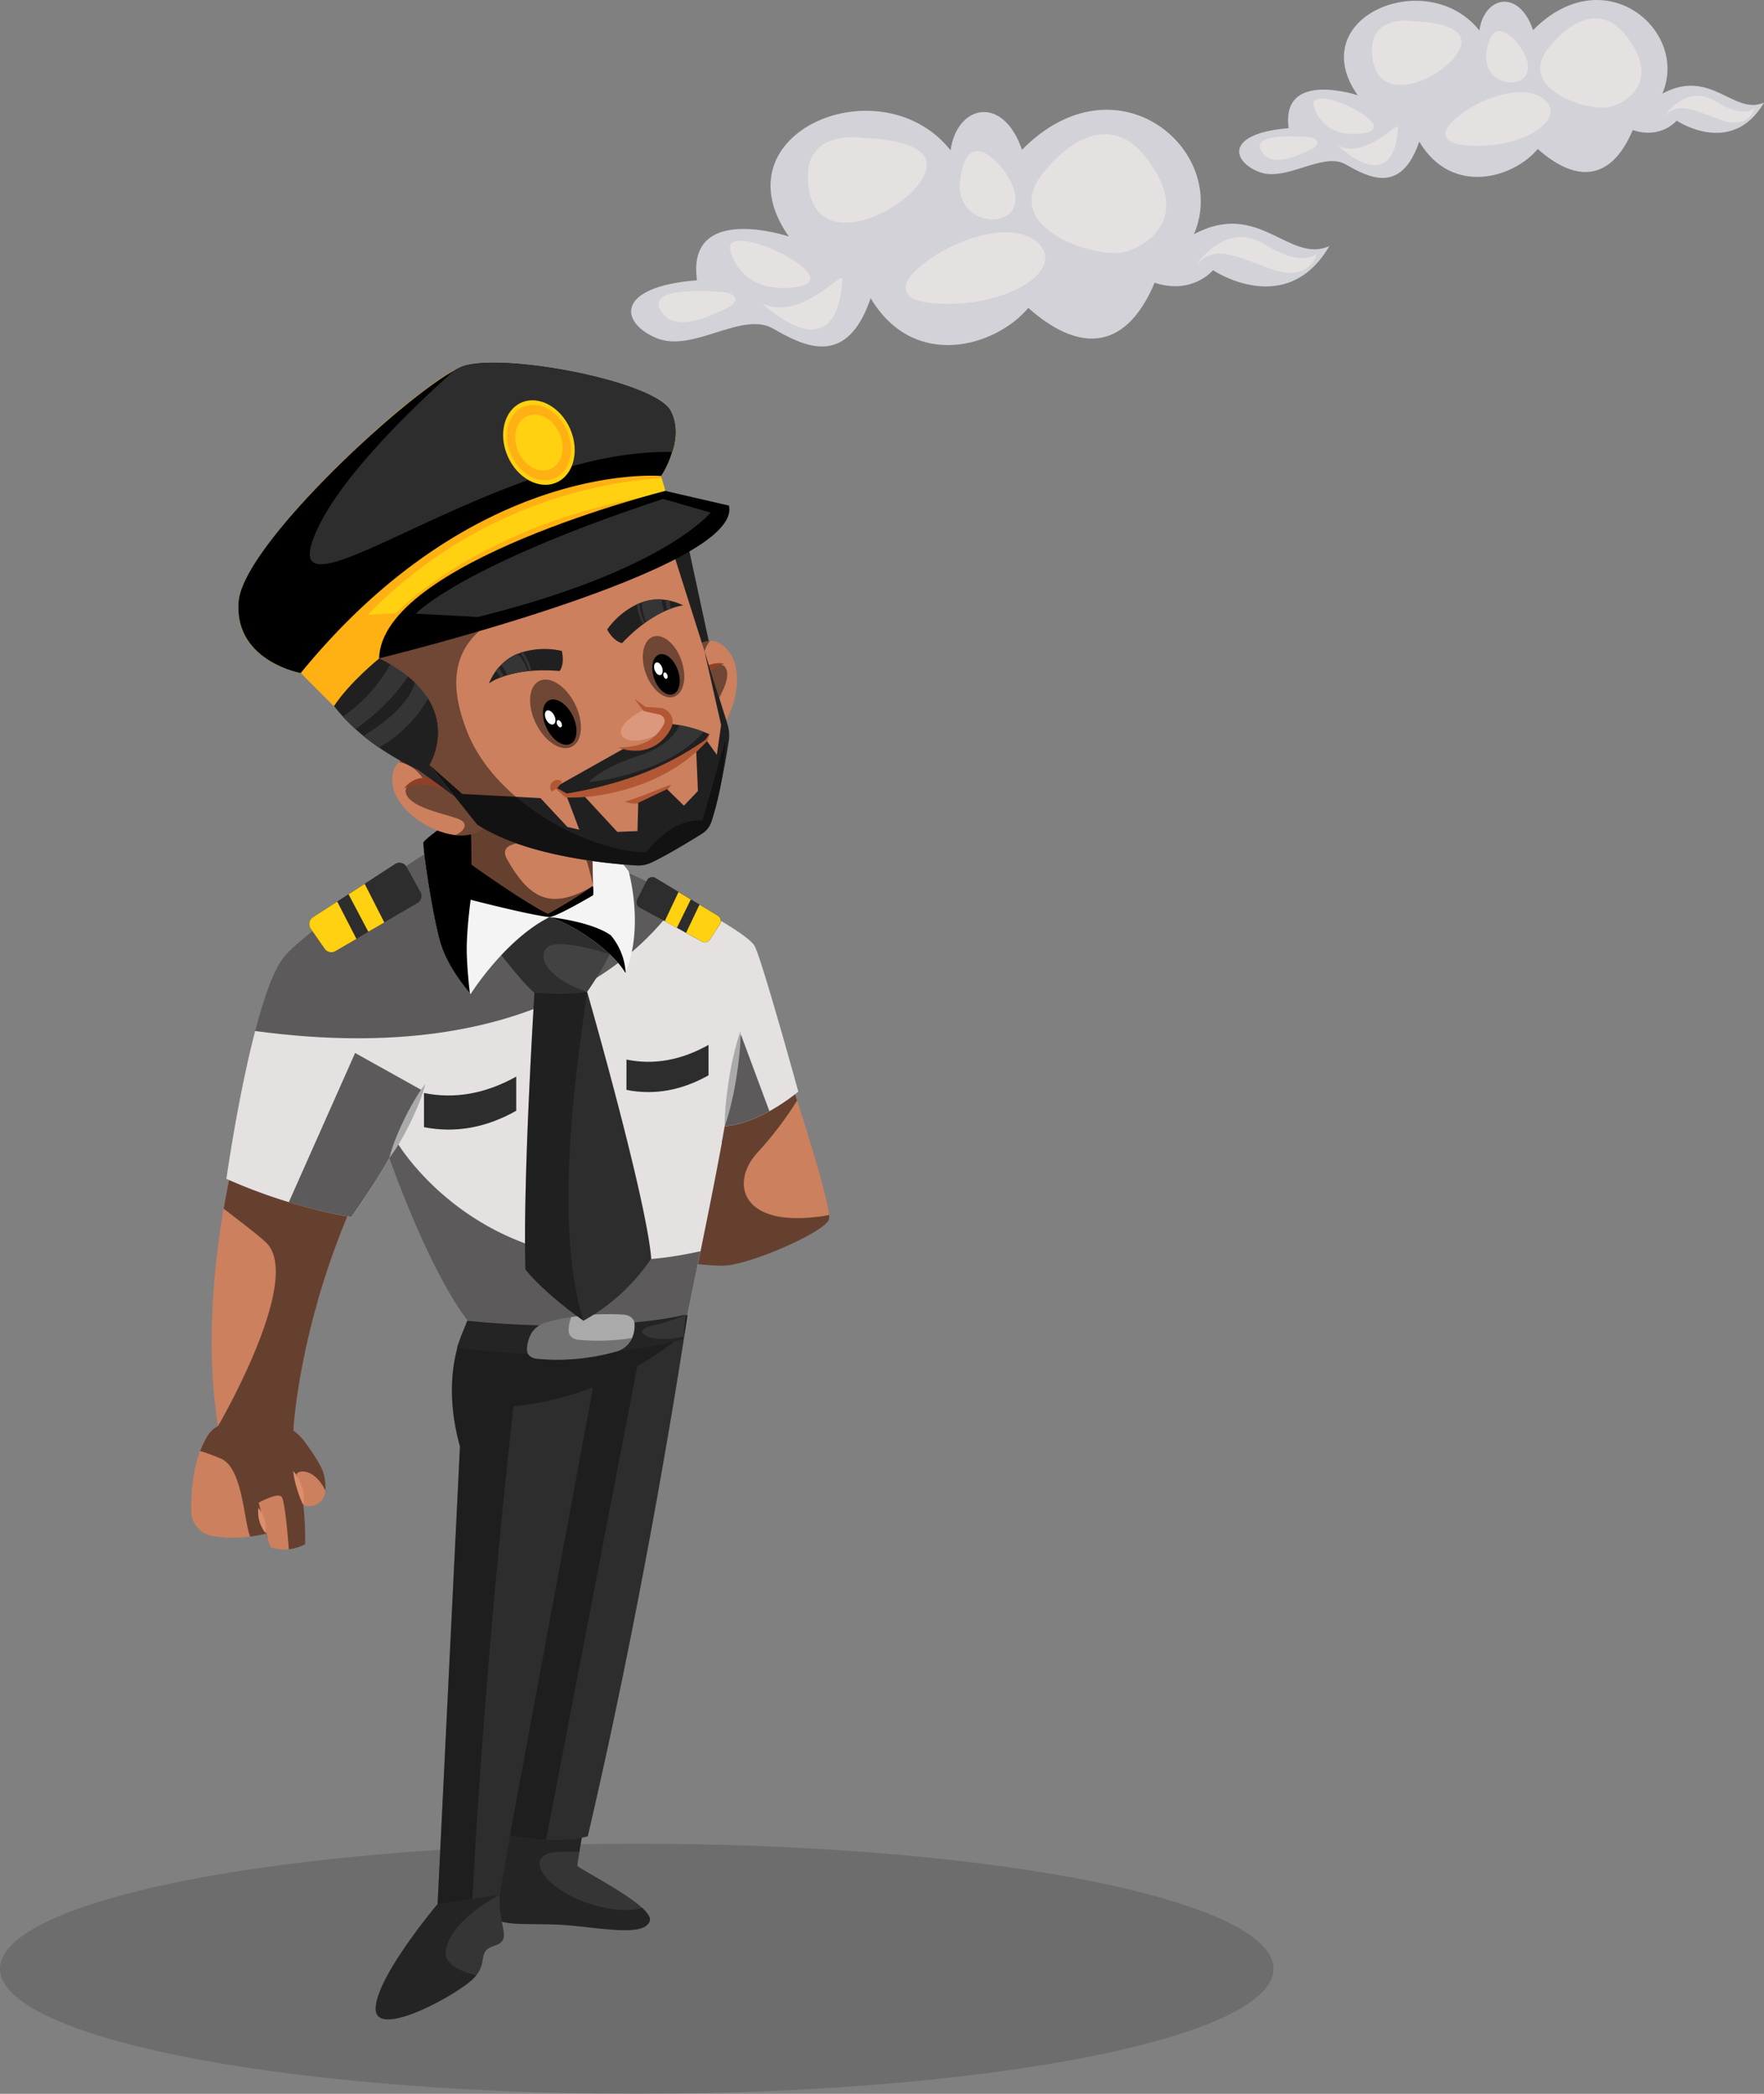 <svg xmlns="http://www.w3.org/2000/svg" viewBox="0 0 631.12 748.94"><rect x="0" y="0" width="631.12" height="748.94" fill="#808080" stroke="none"/><defs><style>.cls-1{isolation:isolate;}.cls-2{opacity:0.15;}.cls-3{fill:#353535;}.cls-10,.cls-13,.cls-15,.cls-18,.cls-4,.cls-7{mix-blend-mode:soft-light;}.cls-4{opacity:0.33;}.cls-5{fill:#2d2d2d;}.cls-6{fill:#cc805e;}.cls-7{opacity:0.5;}.cls-8{fill:#dd8f6c;}.cls-9{fill:#e5e1e1;}.cls-10{opacity:0.6;}.cls-11{fill:#aaa;}.cls-12{fill:#424242;}.cls-13{opacity:0.3;}.cls-14{fill:#f4f4f4;}.cls-16{fill:#ffd110;}.cls-17{fill:#d2d2d8;}.cls-18{opacity:0.45;}.cls-19{fill:#914027;}.cls-20{fill:#212021;}.cls-21{fill:#b25734;}.cls-22{fill:#ffb012;}.cls-23{fill:#fff;}.cls-24{fill:#db987d;}</style></defs><g class="cls-1"><g id="Слой_2" data-name="Слой 2"><g id="Layer_3" data-name="Layer 3"><ellipse class="cls-2" cx="227.81" cy="704.21" rx="227.81" ry="44.72"/><path class="cls-3" d="M207.76,650.57l.38,6.75s-1.52,9-1.59,10,27.74,14.46,25.92,19.81-15.24,2.84-28.09,1.61-24.86.78-27.71-3.16-1.83-29.06-.37-32.09S191.59,643,191.59,643"/><path class="cls-4" d="M232.47,687.16c-1.82,5.36-15.24,2.85-28.09,1.62s-24.86.77-27.71-3.16-1.84-29.06-.37-32.09S191.59,643,191.59,643l16.16,7.59.39,6.75s-.43,2.52-.84,5c-2.21,0-4.61,0-7.18.07-15.09.38-4.39,15.49,15.65,19.87,5.94,1.29,10.53,1.11,14.06.22C231.78,684.33,232.88,686,232.47,687.16Z"/><path class="cls-3" d="M163.41,673.65l-6.83,7.4s-22,26-22.18,37.4,30.17-5.42,35.37-11.13.57-9.26,7.21-11.36,1.08-7.06,1.79-18.16"/><path class="cls-4" d="M170.43,706.55c-.2.25-.42.51-.66.77-5.21,5.71-35.57,22.56-35.37,11.13s22.18-37.4,22.18-37.4l6.82-7.4,15.37,4.15s-17.33,8.61-19.27,19.73C158.66,702.35,164.05,705,170.43,706.55Z"/><path class="cls-5" d="M246,470.18s-.34,2.34-1,6.66c-3.49,22.56-15.84,99.28-34.71,180-4.48,1.26-10,1.43-14.87,1.18a95.92,95.92,0,0,1-12.93-1.55l-3.68,21.35L169,679.23l-12.43,1.82,8-163.67c-7.86-28.38,2.92-44.7,2.92-44.7l6.71-8Z"/><path class="cls-4" d="M174.17,464.72l-6.71,8s-10.78,16.32-2.92,44.7l-8,163.67L169,679.23c1.21-23.52,5.17-90,14.7-176.22a109.1,109.1,0,0,0,28.47-6.77L182.45,656.45A95.92,95.92,0,0,0,195.38,658L228,488.71a119.61,119.61,0,0,0,17-11.87c.67-4.32,1-6.66,1-6.66Z"/><path class="cls-6" d="M282.56,388.35l1.9,3s13.12,40.18,12.15,44.66-28.91,16.66-38,16.68a80.94,80.94,0,0,1-17.72-2.18l5.21-61.74"/><path class="cls-7" d="M296.61,434.59a5,5,0,0,1,0,1.47c-1,4.48-28.9,16.66-38,16.68a81.4,81.4,0,0,1-17.72-2.17l5.21-61.76,36.44-.46,1.9,3s.27.84.75,2.3a125.9,125.9,0,0,1-14.07,18.5c-9.83,10.53-6.34,26.42,21,23.13C293.72,435.13,295.21,434.89,296.61,434.59Z"/><path class="cls-6" d="M126.86,429.15c-2.79,6.23-5.22,12.33-7.36,18.22-1.88,5.24-3.54,10.31-5,15.14-.36,1.21-.71,2.41-1,3.59s-.65,2.35-1,3.5-.6,2.28-.88,3.39c-5.83,22.87-6.66,38.52-6.66,38.71a17.19,17.19,0,0,1,4.06,4l.08.1c2.82,3.83,5.92,8.5,6.67,11.25a16.9,16.9,0,0,1,.67,4.63,4,4,0,0,1,0,.49c0,.24,0,.47,0,.67s0,.23-.05.34a7,7,0,0,1-.44,2,5.7,5.7,0,0,1-7.42,3.18l-.07,0c.07.52.13,1,.17,1.56.09.84.17,1.65.21,2.44s.1,1.27.14,1.89c.1,2.06.14,3.85.13,5.21,0,.23,0,.43,0,.63,0,1.4,0,2.22,0,2.22h0a14.38,14.38,0,0,1-2,.9,11.5,11.5,0,0,1-1.43.46l-.6.15a14.47,14.47,0,0,1-8.26-.39c-.46-1.23-.79-2.17-1-2.86-.17-.46-.29-.82-.35-1a1.16,1.16,0,0,1-.1-.32c-.07-.2-.09-.29-.09-.27a1,1,0,0,1,0-.14c-.06-.23-.07-.3-.07-.3h0a1.85,1.85,0,0,1-.38.1,2.14,2.14,0,0,1-.34.08l-.16,0-.67.15-.4.09-.85.16-.54.09-1.18.2a44.24,44.24,0,0,1-14.85,0,9.1,9.1,0,0,1-7.41-8.8c-.1-7.49.72-15.16,3.18-21.66h0c.08-.2.17-.39.25-.59.17-.42.33-.84.52-1.25.36-.81.73-1.6,1.15-2.36.26-.48.54-1,.83-1.41A8.9,8.9,0,0,1,78,510.11c-4.57-28.31-1.33-58.24,2-77.77,2.26-13.18,4.57-21.62,4.57-21.62l6.24-11.35a51.35,51.35,0,0,1,22.5,10.15l.76.61a43.4,43.4,0,0,1,3.64,3.45c.71.75,1.4,1.54,2.06,2.37.43.55.86,1.12,1.3,1.71.63.88,1.25,1.81,1.82,2.78A40.62,40.62,0,0,1,126.86,429.15Z"/><path class="cls-7" d="M126.85,429.15c-2.8,6.23-5.23,12.34-7.35,18.22-1.9,5.24-3.54,10.31-5,15.14-.36,1.21-.71,2.41-1,3.59s-.65,2.35-1,3.5-.6,2.28-.88,3.39c-5.83,22.87-6.66,38.52-6.66,38.71a17.19,17.19,0,0,1,4.06,4l.08.1c2.82,3.83,5.92,8.5,6.67,11.25a16.9,16.9,0,0,1,.67,4.63,4,4,0,0,1,0,.49c0,.24,0,.47,0,.67s0,.25,0,.37,0,0,0,0c-4.66-9.44-11.39-6.88-10.21-5.37.88,1.16,1.86,7.1,2.35,10.56l-.07,0c.07.52.13,1,.17,1.56.09.84.17,1.65.21,2.44s.09,1.29.12,1.9c.11,2,.16,3.85.15,5.2,0,.23,0,.43,0,.63,0,1.4,0,2.22,0,2.22a14.38,14.38,0,0,1-2,.9c-.42.15-.89.32-1.43.46l-.6.15a17.35,17.35,0,0,1-1.78.3c-.42-5.42-1.49-17.48-2.61-18.76-1.45-1.67-8.18,2.11-8.18,2.11l3.29,13.1c-.17-.46-.29-.82-.35-1a1.16,1.16,0,0,1-.1-.32c-.07-.2-.09-.29-.09-.27a1,1,0,0,1,0-.14c-.06-.23-.07-.3-.07-.3h0l-.38.1-.34.08-.16,0-.67.15-.4.09-.85.16-.54.09c-.7.13-1.48.25-2.35.36a11.15,11.15,0,0,1-.68-2c-1.89-7.59-2.79-22.76-9.79-25.85a72.81,72.81,0,0,0-7.46-2.74,34.11,34.11,0,0,1,1.92-4.2c.26-.48.54-1,.83-1.41A8.9,8.9,0,0,1,78,510.11s30.82-52.64,17.18-65.67c-2.66-2.54-8.78-7.19-15.15-12.1,2.26-13.18,4.57-21.62,4.57-21.62l6.24-11.35a51.35,51.35,0,0,1,22.5,10.15l.76.61a43.4,43.4,0,0,1,3.64,3.45c.71.75,1.39,1.54,2.06,2.37.43.55.86,1.12,1.3,1.71.63.88,1.24,1.81,1.82,2.78A42.13,42.13,0,0,1,126.85,429.15Z"/><path class="cls-8" d="M104.91,526.17a29,29,0,0,0,1.31,6.22,44.89,44.89,0,0,0,2.23,5.93,12.43,12.43,0,0,0-.41-6.47A14.87,14.87,0,0,0,104.91,526.17Z"/><path class="cls-8" d="M92.44,539.36a12.19,12.19,0,0,0,2.63,9.11,12.31,12.31,0,0,0-2.63-9.11Z"/><path class="cls-9" d="M285.62,390.48a72.62,72.62,0,0,1-10.35,7c-4.72,2.62-10.48,5-16,5.36-.27,1.62-.62,3.54-1,5.67l0,.2c-1.91,10.45-5,26-7.64,38.87-2.56,12.62-4.64,22.63-4.64,22.63s-39,18-78.51,2.5c-14.61-19.12-28.18-58.45-28.18-58.45s-3.54,6.75-13.59,21.08A169.9,169.9,0,0,1,103.34,430,189.82,189.82,0,0,1,81,421.66s4.12-29.28,10.3-52.87c3.18-12.2,6.91-22.88,10.9-27.22,11.71-12.79,54.05-38.76,54.05-38.76L226,312.64s8.05,3.83,17.28,8.66c11.63,6.09,25.15,13.76,26.83,17.31C273.1,345,285.62,390.48,285.62,390.48Z"/><path class="cls-10" d="M91.27,368.79c3.18-12.2,6.91-22.88,10.9-27.22,11.71-12.79,54.05-38.76,54.05-38.76L226,312.64s8.05,3.83,17.28,8.66C232.35,338,193,382.56,91.27,368.79Z"/><path class="cls-10" d="M250.61,447.55c-2.56,12.62-4.64,22.63-4.64,22.63s-39,18-78.51,2.5c-14.61-19.12-28.18-58.45-28.18-58.45s-3.54,6.75-13.59,21.08A169.9,169.9,0,0,1,103.34,430l23.71-53.35L151,390l-9,18.53S174.67,464.72,250.61,447.55Z"/><path class="cls-10" d="M275.27,397.45c-4.72,2.62-10.48,5-16,5.36-.27,1.62-.62,3.54-1,5.67l6.74-38.6Z"/><path class="cls-3" d="M163.5,482c13.41,1.92,49.22,5.61,81-3l.09-1,.75-7.63v-.14s-27,7.2-78.17,2.23Z"/><path class="cls-4" d="M163.5,482c13.41,1.92,49.22,5.61,81-3l.09-1c-11.49,3.08-20.09-2-11-3.89a69.54,69.54,0,0,0,11.71-3.74v-.14s-27,7.2-78.17,2.23Z"/><path class="cls-11" d="M220.19,483.51A77.64,77.64,0,0,1,192,486c-2.1-.24-3.44-1.49-3.45-3.2a12.36,12.36,0,0,1,1.61-5.91,8.64,8.64,0,0,1,5.23-3.79A83,83,0,0,1,223,470.23c2.27.16,3.83,1.36,4,3.07a10.82,10.82,0,0,1-1.27,6.12A8.73,8.73,0,0,1,220.19,483.51Z"/><path class="cls-4" d="M226.12,478.6c-.12.28-.25.54-.39.82a8.68,8.68,0,0,1-5.53,4.09A77.67,77.67,0,0,1,192,486c-2.12-.24-3.44-1.49-3.46-3.19a12.37,12.37,0,0,1,1.61-5.92,8.55,8.55,0,0,1,5.23-3.78,92.2,92.2,0,0,1,9.07-2,11.13,11.13,0,0,0-1,5c.05,1.71,1.47,2.94,3.65,3.15A76.31,76.31,0,0,0,226.12,478.6Z"/><path class="cls-5" d="M233,450.19a70.88,70.88,0,0,1-24.24,22.23S195.1,463,188,454.07c-1-31.85,3.23-98.94,3.23-98.94l8.94-4,6.55,2.43,3.36,1.24S231.24,428.42,233,450.19Z"/><path class="cls-12" d="M219.48,337.42a11.52,11.52,0,0,1-1.3,3.94h0a116,116,0,0,1-8.12,13.43s-6.24,1.3-18.85.33c-4.32-3.59-12.6-14.5-12.6-14.5s-8.17-11.87,10.88-14.26S219.61,333.33,219.48,337.42Z"/><path class="cls-13" d="M219.48,337.42a11.52,11.52,0,0,1-1.3,3.94h0s-17.71-5.91-22.12-2.67c-4,3-.76,10.13,10.64,14.86,1.05.43,2.16.85,3.36,1.24-3,21.5-12.63,82.32-1.28,117.62,0,0-13.68-9.46-20.8-18.35-1-31.85,3.23-98.94,3.23-98.94-4.32-3.59-12.6-14.5-12.6-14.5s-8.17-11.87,10.88-14.26S219.61,333.33,219.48,337.42Z"/><path class="cls-14" d="M223.84,347.76a2.44,2.44,0,0,0-.1.24c-4-7-17-16.71-27.14-19.95l0,0c-15.95,8-28.21,27.51-28.21,27.51l-.23-.27c-1.28-1.48-7.58-9-10.22-17-2.94-8.89-6.79-35.3-6.42-36.93s21.37-16,21.37-16,15.63,5.16,29.2,11.15c1.89.84,3.75,1.68,5.52,2.54,14.43,7,17.32,12.71,17.32,12.71S230.56,331.41,223.84,347.76Z"/><path class="cls-15" d="M212.21,320.22s-12.93,7.65-15.65,7.81c-6.79-.66-28.17-6.19-28.17-6.19s-1.58,11.52-1.39,18.93,1.12,14.5,1.12,14.5c-1.28-1.48-7.58-9-10.22-17-2.94-8.89-6.79-35.3-6.42-36.93s21.37-16,21.37-16,15.63,5.16,29.2,11.15l10.1,20.42A11.87,11.87,0,0,1,212.21,320.22Z"/><path class="cls-15" d="M223.84,347.76a2.44,2.44,0,0,0-.1.24c-4-7-17-16.71-27.14-19.95.89.08,15.11,1.66,21.93,6.5A23,23,0,0,1,223.84,347.76Z"/><path class="cls-6" d="M168.18,276.94l.58,32.35s18.06,13,27.28,17.57a179.24,179.24,0,0,0,16.12-10l-.48-26.73Z"/><path class="cls-7" d="M181.39,307.28c5.84,10.45,11.14,14.38,17.53,14.25,6-.13,12.32-4.07,13.14-4.6a183,183,0,0,1-16,9.92c-9.22-4.52-27.29-17.57-27.29-17.57l-.58-32.34,43.5,13.19.47,26.73s-2.4-12.64-5-13.62C207.14,303.24,175.54,296.82,181.39,307.28Z"/><path class="cls-5" d="M111.16,332.2l5,7.17a2.89,2.89,0,0,0,3.84.85l7.53-4.4,4.28-2.55,5.71-3.35L149.36,323a2.9,2.9,0,0,0,1.09-3.9l-5-9.05a2.9,2.9,0,0,0-4.12-1l-10.9,7.08-5.78,3.75-4.07,2.62L112,328.12A2.9,2.9,0,0,0,111.16,332.2Z"/><polygon class="cls-16" points="124.7 319.88 131.77 333.28 137.5 329.95 130.47 316.14 124.7 319.88"/><path class="cls-16" d="M111.16,332.18l5,7.17a2.89,2.89,0,0,0,3.84.86l7.52-4.38-6.87-13.35L112,328.1A2.9,2.9,0,0,0,111.16,332.18Z"/><path class="cls-5" d="M257.53,330.62,254,336.08a2.16,2.16,0,0,1-2.85.72l-5.72-3.11-3.25-1.81-4.33-2.37-9-4.87a2.16,2.16,0,0,1-.9-2.89l3.5-6.86a2.15,2.15,0,0,1,3.05-.86l8.3,5,4.39,2.67,3.1,1.86,6.58,4A2.15,2.15,0,0,1,257.53,330.62Z"/><polygon class="cls-16" points="247.15 321.73 242.17 331.89 237.82 329.53 242.76 319.07 247.15 321.73"/><path class="cls-16" d="M257.53,330.6,254,336.07a2.15,2.15,0,0,1-2.84.72l-5.71-3.1,4.82-10.11,6.58,4A2.15,2.15,0,0,1,257.53,330.6Z"/><path class="cls-11" d="M259.3,402.81a75.76,75.76,0,0,1,.45-8.68c.28-2.87.7-5.72,1.14-8.57s1-5.66,1.69-8.47a73.4,73.4,0,0,1,2.38-8.36,75.88,75.88,0,0,1-.45,8.68c-.27,2.87-.69,5.72-1.14,8.56s-1,5.67-1.69,8.48A78.4,78.4,0,0,1,259.3,402.81Z"/><path class="cls-11" d="M139.28,414.22a54.07,54.07,0,0,1,2.34-7.06c.9-2.3,1.92-4.54,3-6.76s2.21-4.4,3.47-6.52a55.49,55.49,0,0,1,4.1-6.21,55.61,55.61,0,0,1-2.34,7.06c-.9,2.3-1.92,4.54-3,6.76s-2.22,4.39-3.47,6.52A55.49,55.49,0,0,1,139.28,414.22Z"/><path class="cls-5" d="M224.12,389.85c10.15,2,19.93.11,29.38-5.22l0-10.88Q238.82,382,224.14,379Z"/><path class="cls-5" d="M151.7,403.19c11.41,2.22,22.4.11,33-5.88l0-12.22q-16.52,9.21-33,5.87Z"/><path class="cls-17" d="M282.22,84.59s-36.76-12.3-32.86,15.66c-29.36,2.34-27.64,15.18-14.54,20.66s30.57-9.79,41.75-3.38,26.38,14.21,34.94-10.86c15.59,26.14,44.9,17.24,56.4,3.47,16.58,14.78,34.09,17.22,45.2-9,13.53,4.46,20.88-4.48,20.88-4.48s26.25,17.66,41.61-8.62c-14.38,6.4-25.21-16.74-48.42-4.26C440,53.73,399.55,19.19,365.64,53.58c-6.71-19.77-23.22-16.2-25.55.16C315.36,22.72,256,47.27,282.22,84.59Z"/><path class="cls-9" d="M309.53,49.43S285.42,44.92,289.46,68s36.19,6.86,41.45-5.83S309.53,49.43,309.53,49.43Z"/><path class="cls-9" d="M261.17,89.08s2.91,16.3,23.4,13.65S259.82,78.34,261.17,89.08Z"/><path class="cls-9" d="M326.8,97.6s-11.65,11.23,12.68,11.07,42-13.48,31.41-22.21S336.54,87.45,326.8,97.6Z"/><path class="cls-9" d="M359.36,61.19s-12.82-17.82-15.82,2.75S374.62,83,359.36,61.19Z"/><path class="cls-9" d="M374.55,60.31s19-24.56,35.14-4.35,3,31-6.89,34.07S355.11,81.31,374.55,60.31Z"/><path class="cls-9" d="M428.13,94.57s10.39-15.86,24.42-7.12,18.61,3.08,18.61,3.08-2.32,10.94-16.64,5.62S434.87,87.88,428.13,94.57Z"/><path class="cls-9" d="M301.37,99.92c.21-3.61-14.85,15.32-28.76,8.58C287.11,121.26,300,123.23,301.37,99.92Z"/><path class="cls-9" d="M257.63,104.37s-25.95-2.44-21.52,6.23,16.16,3.21,22.87.18S263.5,104.67,257.63,104.37Z"/><path class="cls-17" d="M485.76,34.08s-27.63-9.25-24.7,11.77C439,47.61,440.29,57.26,450.13,61.38s23-7.36,31.38-2.55,19.83,10.69,26.26-8.16c11.72,19.65,33.76,13,42.4,2.62,12.46,11.1,25.62,12.93,34-6.76,10.17,3.36,15.7-3.37,15.7-3.37s19.73,13.28,31.28-6.48c-10.81,4.81-19-12.58-36.39-3.2,9.66-22.6-20.78-48.56-46.27-22.71-5-14.86-17.45-12.18-19.2.12C510.67-12.43,466,6,485.76,34.08Z"/><path class="cls-9" d="M506.28,7.65s-18.11-3.39-15.08,14,27.21,5.17,31.16-4.37S506.28,7.65,506.28,7.65Z"/><path class="cls-9" d="M469.94,37.45s2.18,12.26,17.59,10.26S468.92,29.38,469.94,37.45Z"/><path class="cls-9" d="M519.27,43.85s-8.76,8.45,9.53,8.32,31.56-10.12,23.61-16.69S526.59,36.23,519.27,43.85Z"/><path class="cls-9" d="M543.74,16.49S534.1,3.1,531.85,18.56,555.22,32.91,543.74,16.49Z"/><path class="cls-9" d="M555.16,15.83s14.27-18.46,26.42-3.27,2.26,23.33-5.18,25.61S540.55,31.61,555.16,15.83Z"/><path class="cls-9" d="M595.44,41.58s7.81-11.92,18.35-5.35,14,2.31,14,2.31-1.75,8.23-12.51,4.23S600.51,36.55,595.44,41.58Z"/><path class="cls-9" d="M500.15,45.6c.16-2.71-11.16,11.52-21.61,6.45C489.44,61.64,499.13,63.12,500.15,45.6Z"/><path class="cls-9" d="M467.28,49s-19.51-1.84-16.18,4.68,12.15,2.41,17.19.13S471.69,49.17,467.28,49Z"/><path class="cls-6" d="M174.53,293.46c-2,4.36-6.48,5.8-11.51,5.25-9.86-1-22-9.69-22.65-18.83-.26-3.58.75-5.86,2.4-7.27,4.69-4,14.55-1,14.55-1S180.56,280.55,174.53,293.46Z"/><path class="cls-18" d="M174.53,293.46c-2,4.36-6.48,5.8-11.51,5.25,3.7-1.86,4.57-4.45.81-5.85-4.93-1.82-16.42-3.92-18.43-8.65s7-4.06,7-4.06c-3-5.36-6.74-7.09-9.63-7.54,4.69-4,14.55-1,14.55-1S180.56,280.55,174.53,293.46Z"/><path class="cls-19" d="M166.48,285.55c-3.8-1.62-7.29-3.34-10.93-4.27a19.83,19.83,0,0,0-5.45-.69,17,17,0,0,0-5.56,1.45,9.24,9.24,0,0,1,5.23-3.54,13.35,13.35,0,0,1,6.47.16A18.44,18.44,0,0,1,162,281.3,17.57,17.57,0,0,1,166.48,285.55Z"/><path class="cls-20" d="M115.32,246.28a56.88,56.88,0,0,0,7.34,10,62.2,62.2,0,0,0,4.53,4.5c.88.81,1.8,1.61,2.79,2.41,1.72,1.41,3.58,2.82,5.61,4.19a102.79,102.79,0,0,0,14.13,8.07l16.57,12.07,88.8-51.21-11.55-53.52s-4.5-9.32-17.86-17A72.07,72.07,0,0,0,204.54,158c-15.61-3.27-36.9-3.25-65.58,4.29l10.2,11.6a111.3,111.3,0,0,0-24.32,19.53,87.08,87.08,0,0,0-5.84,6.91,67,67,0,0,0-9.5,16.92,32.3,32.3,0,0,0-.46,8.62,43.28,43.28,0,0,0,1,7A48,48,0,0,0,115.32,246.28Z"/><path class="cls-3" d="M194.45,205.76c-3.67-28.15-44.1-31.77-45.26-31.87,54.88-.16,53,28.86,53,28.86C230.92,148.18,139,162.29,139,162.29l10.2,11.6a111.3,111.3,0,0,0-24.32,19.53C169.65,181.22,194.45,205.76,194.45,205.76Z"/><path class="cls-3" d="M184,206.5c-21.85-16.14-53-9.59-65-6.17a67,67,0,0,0-9.5,16.92,32.3,32.3,0,0,0-.46,8.62c5.65-3.25,12.73-8.09,26-14.73C157.94,199.65,183.25,206.31,184,206.5Z"/><path class="cls-3" d="M110,232.83a48,48,0,0,0,5.28,13.45c20.42-10.51,24-27.92,24-27.92C130.5,225.56,119.54,230.06,110,232.83Z"/><path class="cls-3" d="M146.83,240.44l2.06,2c-1.54,8.59-10.95,16-18.91,20.77,1.72,1.41,3.58,2.82,5.61,4.19a46.52,46.52,0,0,0,21.29-25.85s-4.78-32.22-14.67-9.11a55.34,55.34,0,0,1-19.55,23.86,62.2,62.2,0,0,0,4.53,4.5C141.43,250.79,146.83,240.44,146.83,240.44Z"/><path class="cls-6" d="M244.77,266.07c4.45,1.83,8.7-.11,12-3.92,6.55-7.44,9.61-22,3.92-29.19-2.23-2.81-4.51-3.81-6.68-3.73-6.18.21-11.37,9.13-11.37,9.13S231.6,260.66,244.77,266.07Z"/><path class="cls-18" d="M244.77,266.07c4.45,1.83,8.7-.11,12-3.92-4,1.14-6.38-.18-4.55-3.76,2.39-4.67,9.43-14,7.7-18.84s-7.9,1.75-7.9,1.75c-1.45-5.94.17-9.78,2-12.07-6.18.21-11.37,9.13-11.37,9.13S231.6,260.66,244.77,266.07Z"/><path class="cls-19" d="M245.34,254.8a17.4,17.4,0,0,1,.46-6.18,18.11,18.11,0,0,1,2.42-5.81,13.19,13.19,0,0,1,4.65-4.5,9.27,9.27,0,0,1,6.26-.93,16.46,16.46,0,0,0-5.08,2.69,19.39,19.39,0,0,0-3.55,4.2C248.45,247.42,247,251,245.34,254.8Z"/><path class="cls-6" d="M153.68,273.64l17,21.28c17.34,11.5,48.09,14.12,57,14.65a11.11,11.11,0,0,0,5.32-1c5.32-2.47,13.89-7.68,18.12-10.32a8,8,0,0,0,2.59-2.54,8.12,8.12,0,0,0,.94-2c.43-1.34.84-2.81,1.24-4.34,0-.15.08-.3.13-.45.59-2.34,1.16-4.83,1.7-7.31,0-.16.06-.31.09-.47,1.3-6.14,2.34-12.2,2.9-15.81a13.68,13.68,0,0,0-.47-6.45l-8.21-26-13.21-41.7s0,0,0,0c-3.26-3.26-9.47-5.28-14-6.41a6.32,6.32,0,0,0-7.29,3.6c-2.41,5.43-7.54,14.12-16.8,18.2-12,5.29-30.62,2.54-37.37,2.3-1.23,0-8.58,2.56-9.62,3.21-12,7.41-18.05,23.39-18.05,23.39C167.76,251.37,153.68,273.64,153.68,273.64Z"/><path class="cls-21" d="M223.62,286.73c3-.9,5.6-1.86,8.28-2.9l4-1.6a39.87,39.87,0,0,1,4.29-1.53,13.32,13.32,0,0,1-3.25,3.36,17,17,0,0,1-4.08,2.28,15.58,15.58,0,0,1-4.58,1.05A9.63,9.63,0,0,1,223.62,286.73Z"/><path class="cls-3" d="M211.3,193.12c9-10.19,13-19.51,14.38-27.3A72.07,72.07,0,0,0,204.54,158C222.73,170.23,211.81,192.1,211.3,193.12Z"/><path class="cls-20" d="M201,232.83c1.16,5-.81,7.2-.81,7.2a58.38,58.38,0,0,0-10-.08l-.84.07-.59.06a42.92,42.92,0,0,0-7.29,1.45c-.44.13-.86.27-1.26.41l-1.2.44a18.61,18.61,0,0,0-4.07,2.06A21.94,21.94,0,0,1,177.4,240c.31-.41.62-.82.95-1.19s.64-.72,1-1a18,18,0,0,1,5.89-3.92c.3-.13.61-.25.9-.36s.61-.21.92-.3A27.93,27.93,0,0,1,201,232.83Z"/><path class="cls-3" d="M178.35,238.76a15.78,15.78,0,0,1,1.84,3.18l-1.2.44A14.2,14.2,0,0,0,177.4,240C177.71,239.54,178,239.13,178.35,238.76Z"/><path class="cls-3" d="M185.21,233.8a15,15,0,0,1,3.53,6.28,42.92,42.92,0,0,0-7.29,1.45,18.14,18.14,0,0,0-2.13-3.81A18,18,0,0,1,185.21,233.8Z"/><path class="cls-3" d="M190.17,240l-.84.07a19.22,19.22,0,0,0-3.22-6.58c.31-.11.61-.21.92-.3A19.43,19.43,0,0,1,190.17,240Z"/><path class="cls-20" d="M217.22,225.17c2.48,4.55,5.38,4.85,5.38,4.85a58.69,58.69,0,0,1,7.46-6.71l.67-.51.49-.34a41.72,41.72,0,0,1,6.41-3.74c.42-.2.83-.38,1.22-.54s.82-.33,1.19-.46a18.6,18.6,0,0,1,4.41-1.17,22.29,22.29,0,0,0-4.84-1.7q-.75-.16-1.5-.27c-.48-.06-1-.11-1.41-.14a18.07,18.07,0,0,0-7,1c-.31.1-.62.22-.91.33s-.6.25-.89.38A28,28,0,0,0,217.22,225.17Z"/><path class="cls-3" d="M238.11,214.58a16,16,0,0,0,.74,3.6c.42-.17.82-.33,1.19-.46a13.88,13.88,0,0,1-.43-2.87Q238.86,214.69,238.11,214.58Z"/><path class="cls-3" d="M229.69,215.42a15,15,0,0,0,1.53,7,41.72,41.72,0,0,1,6.41-3.74,18,18,0,0,1-.93-4.28A18.07,18.07,0,0,0,229.69,215.42Z"/><path class="cls-3" d="M230.06,223.31l.67-.51a19.2,19.2,0,0,1-1.95-7.05c-.31.12-.6.25-.89.38A19.43,19.43,0,0,0,230.06,223.31Z"/><path class="cls-22" d="M107.6,240.74l11.86,11.87c5.73-8.69,16.25-17.12,16.25-17.12l5.74-4.84,47.13-22.92,47.62-31,1.84-1.13-1.33-4.6-.17-.76s9-13,3.34-23.35-59-20.69-74-16c-14.93,4.85-78.63,62.89-80.5,84.26S107.6,240.74,107.6,240.74Z"/><path d="M107.6,240.74c62.47-76.55,128.94-70.48,128.94-70.48a34,34,0,0,0,3.94-8.57c1.46-4.32,2-9.91-.6-14.78-5.76-10.51-59-20.69-74-16a17.45,17.45,0,0,0-3.45,1.67c-19.41,10.65-75.39,62.65-77.05,82.59C83.68,236.48,107.6,240.74,107.6,240.74Z"/><path class="cls-5" d="M240.48,161.69c1.46-4.32,2-9.91-.6-14.78-5.76-10.51-59-20.69-74-16a17.45,17.45,0,0,0-3.45,1.67C144.05,149,118,174.91,111.69,193.85,101.83,223.71,179.19,160.21,240.48,161.69Z"/><path class="cls-16" d="M131.58,219.92l10.11-.57s30.14-32.37,94.51-42.6l1.84-1.13-1.33-4.6C221.85,171.82,172.6,177.62,131.58,219.92Z"/><path class="cls-16" d="M181.63,163.18c3.45,7.9,11.25,12.12,17.43,9.43s8.38-11.29,4.93-19.19S192.74,141.3,186.57,144,178.18,155.28,181.63,163.18Z"/><path class="cls-22" d="M182.84,162.65c3.07,7,10,10.82,15.54,8.41s7.49-10.07,4.41-17.12-10-10.81-15.55-8.4S179.76,155.6,182.84,162.65Z"/><path class="cls-16" d="M185.41,161.53c2.29,5.23,7.45,8,11.53,6.23s5.55-7.46,3.27-12.69-7.44-8-11.53-6.24S183.13,156.3,185.41,161.53Z"/><path class="cls-18" d="M205.62,251.65c3.29,6.45,2.87,13.35-.93,15.39s-9.54-1.53-12.82-8-2.88-13.35.92-15.39S202.33,245.19,205.62,251.65Z"/><ellipse cx="200.25" cy="258.31" rx="5.16" ry="8.68" transform="translate(-93.59 115.19) rotate(-26.25)"/><path class="cls-23" d="M198.27,255.87c.68,1.34.59,2.77-.2,3.19s-2-.31-2.66-1.66-.59-2.77.19-3.19S197.58,254.53,198.27,255.87Z"/><path class="cls-23" d="M200.83,258.49c.34.68.3,1.4-.1,1.62s-1-.16-1.35-.84-.3-1.41.1-1.62S200.48,257.81,200.83,258.49Z"/><path class="cls-18" d="M243.93,236.62c1.95,6,.61,11.64-3,12.67s-8.1-3-10.05-8.94-.61-11.65,3-12.68S242,230.65,243.93,236.62Z"/><path d="M242.61,240c1.29,3.94.4,7.7-2,8.38s-5.36-2-6.65-5.92-.4-7.7,2-8.38S241.32,236,242.61,240Z"/><path class="cls-23" d="M236.91,238.83c.41,1.24.13,2.42-.62,2.63s-1.68-.62-2.09-1.86-.12-2.41.63-2.63S236.51,237.59,236.91,238.83Z"/><path class="cls-23" d="M238.78,241.47c.2.63.06,1.22-.32,1.33s-.85-.31-1.06-.94-.06-1.22.32-1.33S238.57,240.84,238.78,241.47Z"/><path class="cls-20" d="M198.91,281.42s2.71,3.4,4.51,3.34,17.5-3.56,24.16-6.07,21.23-10.9,23-12.18a13.8,13.8,0,0,0,3.22-3.85s-.76-.37-2.1-.89a43.43,43.43,0,0,0-8.57-2.38,30.78,30.78,0,0,0-3.69-.44s-1.25,8.79-16.31,8.85Z"/><path class="cls-20" d="M153.68,273.64l17,21.28c17.34,11.5,48.09,14.12,57,14.65a11.11,11.11,0,0,0,5.32-1c5.32-2.47,13.89-7.68,18.12-10.32a8,8,0,0,0,2.59-2.54,8.12,8.12,0,0,0,.94-2c.43-1.34.84-2.81,1.24-4.34,0-.15.08-.3.13-.45.59-2.34,1.16-4.83,1.7-7.31,0-.16.06-.31.09-.47,1.3-6.14,2.34-12.2,2.9-15.81a13.68,13.68,0,0,0-.47-6.45l-8.21-26L258,259.33,256.47,270l-3.7-5.17-3.75,2.1.68,16-5,5.26-6.06-5.92-10.29,4.9-.28,10.1-7.2.3-12.36-13.36-5.85.38,4.61,12.19-4.29-1-9.59-10.29L165.41,284Z"/><path class="cls-18" d="M153.68,273.64l17,21.28c17.34,11.49,48.09,14.12,57,14.64a11,11,0,0,0,5.32-1c5.32-2.47,13.9-7.69,18.12-10.32a8.06,8.06,0,0,0,2.59-2.54,66.25,66.25,0,0,0,2.19-6.31l.12-.45c.7-2.48,1.26-4.95,1.7-7.31l.09-.47a106.7,106.7,0,0,0,1.73-16.5l-8.21,28.92c-11.29-1.1-20.17,11.31-20.17,11.31-20.8-.46-53.92-17.65-64-43.12s0-37.93,22.39-45.94,18.78-12.21,29.3-22.08c10.24-9.62,19.53-2.89,20-2.54-3.26-3.25-9.48-5.28-14-6.4a6.31,6.31,0,0,0-7.29,3.59c-2.41,5.43-7.54,14.13-16.8,18.2-12,5.28-30.62,2.54-37.37,2.3-1.23,0-8.58,2.56-9.62,3.21-12,7.41-18.05,23.39-18.05,23.39C167.76,251.36,153.68,273.64,153.68,273.64Z"/><path d="M135.63,235.48s130.46-31.75,125.17-54.64L238,175.6S136.57,201,135.63,235.48Z"/><path class="cls-5" d="M237.24,178.45l17,4.91s-16.72,20.9-83.26,37.32l-22.24-1.16S164.43,202.5,237.24,178.45Z"/><path class="cls-21" d="M197.7,281c1.8,1,3.58,1.95,5.32,3l-.43-.13c4.45-.7,8.9-1.66,13.25-2.77a132.09,132.09,0,0,0,12.85-4A102.63,102.63,0,0,0,241,271.6a101.55,101.55,0,0,0,11.54-7.09l-.08.12c.5-.85,1.06-1.68,1.59-2.52-.3.95-.59,1.91-.92,2.84v0l-.07.08c-.8.83-1.61,1.66-2.44,2.47l-1.23,1.24-1.34,1.1c-.91.73-1.8,1.49-2.72,2.21l-2.89,2a64.53,64.53,0,0,1-12.47,6.29,77.55,77.55,0,0,1-13.42,3.76,66.41,66.41,0,0,1-13.87,1.15h-.29l-.14-.12Q199.9,283.11,197.7,281Z"/><path class="cls-21" d="M197.52,283.17a2,2,0,0,1-.66-1.75,2.58,2.58,0,0,1,.79-1.68,2.51,2.51,0,0,1,3.39-.19,9.53,9.53,0,0,1-.88,1.36,4.37,4.37,0,0,1-.63.76C199.12,282.07,198.63,282.32,197.52,283.17Z"/><path class="cls-24" d="M230.74,253.67s-10.05,4.8-8.39,9.05,12.51,1.94,16.49-2.94S230.74,253.67,230.74,253.67Z"/><path class="cls-21" d="M227.14,250.07c1.44,1,2.79,2,4.13,3.06l-.43-.21c1.39,0,2.78.09,4.16.19l1,.07a4.49,4.49,0,0,1,1.3.25,5,5,0,0,1,2.25,1.63,5,5,0,0,1,.55,5.4,14.78,14.78,0,0,1-2.59,3.7,13.57,13.57,0,0,1-7.87,4.2,16.82,16.82,0,0,1-8.48-1,27.6,27.6,0,0,0,8-1.12,16.3,16.3,0,0,0,3.42-1.63,14.78,14.78,0,0,0,2.8-2.44,18.11,18.11,0,0,0,2.13-3.1,2.44,2.44,0,0,0-.14-2.44,2.35,2.35,0,0,0-1-.87,3.7,3.7,0,0,0-.71-.23l-1-.21c-1.36-.27-2.71-.61-4.06-.94l-.33-.08-.1-.13C229.14,252.86,228.09,251.51,227.14,250.07Z"/><path class="cls-3" d="M210.63,279.78s28.13-2.67,41.07-18a43.43,43.43,0,0,0-8.57-2.38c-1.17,2.62-4.62,7.68-14.53,10.91C214.77,274.8,210.63,279.78,210.63,279.78Z"/></g></g></g></svg>